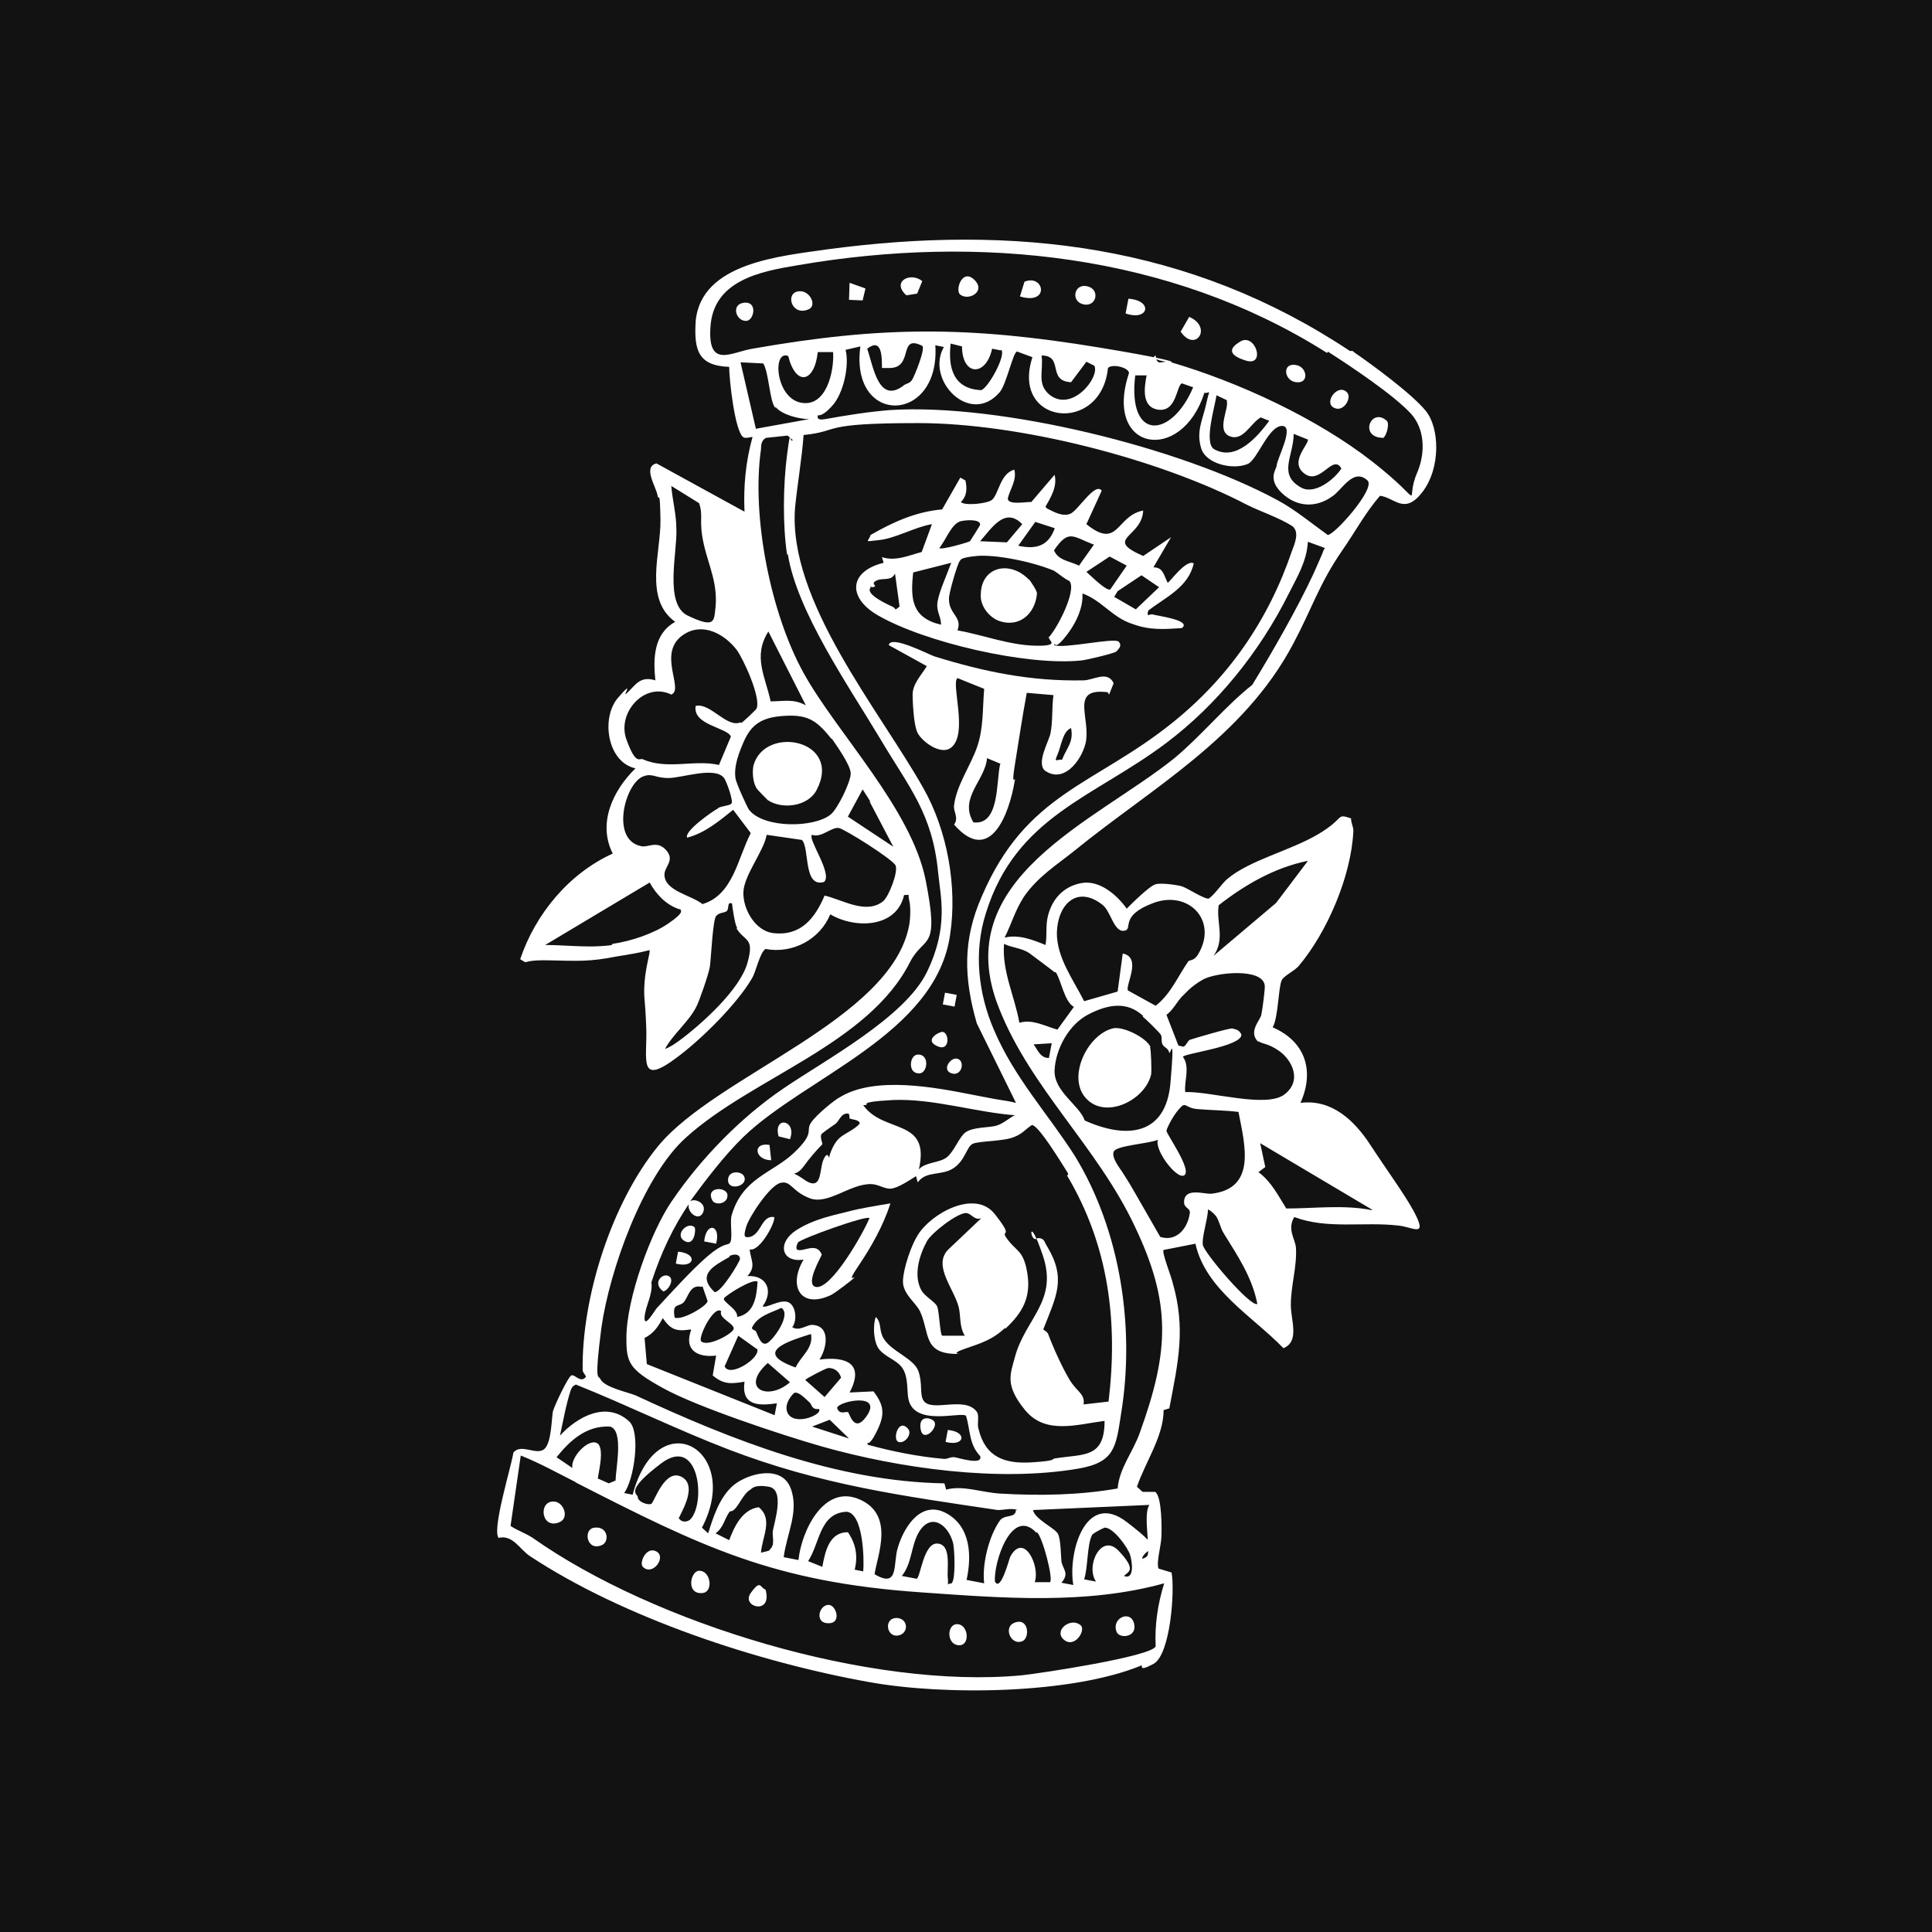 <svg viewBox="0 0 340.2 340.2" version="1.1" xmlns="http://www.w3.org/2000/svg" id="Layer_1">
  
  <rect x="0" y="0" width="340.2" height="340.2" fill="#808080" stroke="none"/>
  
  <defs>
    <style>
      .st0 {
        fill: #fff;
      }

      .st1 {
        fill: #121212;
        stroke: #231f20;
        stroke-miterlimit: 10;
        stroke-width: .7px;
      }
    </style>
  </defs>
  <rect height="356.8" width="366.7" y="-7.9" x="-15.6" class="st1"></rect>
  <g>
    <path d="M238.4,62c3.2,2.2,10.3,7.4,12.7,10.4,2.4,3,2.6,10-.6,14.2s-4.9,1-7.5.7c-2.6,3-4.4,6.4-6.7,9.7-4,5.8-5.3,10.2-8.6,16.4-8.8,16.6-25,25.4-38.5,36.4-3.1,2.5-6.4,4.5-8.9,8.1-1.6,2.5-2.1,4.6-3.4,7.2,2.5-.6,5,.4,7.2,1.3.3-1.7,0-3.3.4-5,.7-3,2.7-5.3,5.9-5.9s6.3,2.1,8,4.5c.9-.9,4-4,5.1-4.3s4.2.2,4.7.4c1.1.4,4.1,2.4,4.7,2.1,1.2-.9,2.2-2.6,3.3-3.5,4-3.3,11-4.9,15.9-7.8s3-3.7,5.8-2.8c0,.9.5,1.6.4,2.4-.4,7.8-4.6,17.7-9.7,23.7-.9.9-2.6,1.7-2.9,2.4-.6,1.2-.6,6.6-1.6,8.3,5.8,2.5,7.4,7.7,4.9,13.3,5.5-.7,9.5,3.1,12.3,7.4s5.9,8.5,7.6,11.6c2.7,5-.2,2.8-2.7,2.6-6.1-.7-12.5.7-18.3-1.5-1.3,2.2.2,3.9.3,5.4.2,3.4-.9,6.6-.9,10.1,0,2.7,1.6,6.4-1.3,7.6-5.4-5.6-13.7-10.3-15.5-18.4l-5.6,1.1c-.4.3,1.4,4.8,1.6,5.8,2.3,8,1,13.8-.6,22.1l-1,.3c0,4.6-3.2,9.1-4.7,13.5l1,.9h2.2c1.2.7,1.2,6.5,1.1,8.1s-.9,4.3-.5,5.4l2.3.7c.6,3.2-.2,14.5-3.2,16.1-3,1.6-1.6,0-2.2.3-12.2,5-34.5,5.3-47.8,2.9-19.6-3.5-43.3-11.3-59.8-22.2-1.8-1.2-3-3.8-5.5-3.2-1.2-1.5,2.2-12.4,2.6-15,1.3-1.7,4,.5,5.4-.6s1.3-5.8,1.6-6.8,2.6-5.9,3.2-6.2,1.7,1.5,2.6.2c-.2-.4-.6-.8-.6-1.1-.2-12.8,5.1-29.5,13.3-39.5,10.3-12.5,41.1-22.2,44.2-38.9.2-1.1.3-3.2,0-4.4s.3-.9-.9-.9c-1.3,5.8-8.6,6-13,3.4-1.8,4.4-6.6,7-11.4,6.1-1,.6-1.7,4.1-2.4,5.2-2.7,4.6-9,10.8-13.2,13.9-6.9,5.2-5.2.3-5.4-5.2s-.5-5.2-.3-8,1-5.2.9-5.7c-1.9.5-3.8.8-5.7,1.1-5,1-7,.8-12.2.7s-3.1.9-4.9-.2c2.7-8,8.6-15.1,16.3-18.6-2.7-5.3,0-11.1,4-15-5-1.1-6.1-8.9-3.1-12.4s.9-.3,1.4-.7c1.6-1.3,2.3-3.3,5.2-2.4-.4-3.9-.3-8.2,3.5-10.3-5.6-4-2.5-12.2-2.6-18s-.3-3.1-.5-4.2c-.2-1.5-2.7-5.1-.2-5.7l15.5,8.5c-.2-4.4.2-8.8,1.4-13.1,0-.2-1.1.3-1.6,0-1.5-1-2.5-10.2-2.5-12.4-5.5-.2-6.2-3-5.9-8,.9-10.4,15.1-11.5,23.2-12.7,33-4.4,63.7-.9,92,17.9h.5ZM233.6,62.1c-27.5-17.4-61.2-20.9-93.1-15.4-6.7,1.1-14.9,2.7-15.4,10.9-.5,7.4,3.7,4.4,7.4,3.8,22.8-4,38-4,61.1-.2s7.2,2.6,9.9,1.4c.2,2,1.1.9,2.4,1.1,12.1,3.5,26.1,10,35.9,17.7s5.3,7.3,7.8,1.7c1.4-3.4,1.3-7.5-1.1-10.2-3.1-3.4-10.8-8.5-14.7-11v.2ZM192.7,64.4l-1.4-.7-2.7,3.6c-4.3-.2-1.2-4.7-5.2-4.7.4,2.6-.9,5,1.4,6.9,4,3.2,8.9-3.1,7.9-5.1ZM212.1,69.1c-4,12.7-17.9,10.4-13.3-3.4,0-1-3-1.7-3.7-.9-1.2,11.8-17.2,10-13.3-1.9l-2.7-1c-.7,0-1.9,5.9-3.1,7.2-5.2,6-13.1-2.2-9.8-8l-1.5-.3c.9,13.9-15.1,14.3-13.2.2l-2.6.6c.7,2.8-.4,7.8-2.4,9.9-2,2.2-2.4,1.4-2.5,1.7-.2.8.7.7,1.3.6,3.9-.7,7.7-1.3,11.5-1.6,19.4-1.2,51.1,6.6,68.2,15.9,3,1.6,6,4.1,8.8,6.1,1.2,0,8.5-8.2,7-9.6-2.5-2.3-4.5,1.7-6.2,2.8-2.9,2.1-6.3,1.9-8.9-.6s-.9-4.2-.9-4.8c0-1.1,3.3-7.1.9-7s-4.3,6-6,6.7c-2.6,1.1-7.4,0-8.2-2.8-.9-3,.3-5,.9-7.8s.8-1.9-.2-1.9h0ZM202,66.1h-2.1c-1.4,11.7,6.4,11.1,10.2,2.1l-2-.7c-1,.5-.9,5.3-4.4,4.6-2.7-.6-2.2-3.9-1.8-6h0ZM176.2,61.7l-1.5-.3c-1.1,5-5.3,4.8-5.3-.4l-2-.5c-.5,4.3.5,8,5.4,8.2,1.3-.5,4.4-6.2,3.5-7.1h0ZM216.1,70.5l-1.9-.9c-.2,1.8-2.3,8.4-.4,9.5,3.9,2.2,7.7-2.3,9.7-5l-1.5-.6c-1.8,1-3.1,4.3-5.5,3.3s0-5-.5-6.2h0ZM159.2,67.8c.5-.3,1-.3,1.4-.9s2.4-5.5,1.8-6c-4.4-2.2-1.3,4.1-6,3.9-.4,0-.8,0-1.1,0,0-2,0-5.4-2.6-3.4,1.1,3.2,2,9.8,6.4,6.5h0ZM230.3,77.4l-2.5-1c0,3.9-2.9,7.2,1.4,9.5,2.3,1.2,5.7-1.4,7-3.4-1.5-2.7-3.7,3-6.5.9s.9-5.2.6-6.1h0ZM146.7,62h-2.7c-.6,5.5-3.9,6-5.2.7-2.8-1.2-2.3,7.3,2.2,8.2s5.9-5.5,5.7-8.8h0ZM136.5,71.8c-1-1.2-1.1-6.2-2.1-7.8l-4-.2,2.7,11.7,9.4-1.7c-1.7,0-4.7-.7-5.9-2.1h0ZM121.5,211.7c-3,4.4-5.1,8.9-6.8,14.1.3,2.2-1.1,4.2-1.2,6.2s1.7-1.1,2.1-1.6c2.6-2.8,6.2-6.8,9-9.2s3.5-1.9,3.9-2.3c.6-.7,0-3.4.3-4.8,1.9-6.7,7.2-7.5,11-11.1s2-3.8,3-5.3,4.4-4.2,5.1-4.5c6.2-3.8,16.9-1.7,23.5-.4,6.5,1.3,5,.8,7.5,1.4l-6.9-14c-2.3-8-2.5-14.7.9-22.4,7.8-18.2,19.8-19.5,33.5-30.5,10-8,17-18.2,21.1-30.3.5-1.3,1.4-3.4,0-4.4-2.4-1.5-5.5-2.5-7.9-3.7-15.5-8.1-40.1-14.4-57.9-14.4s-13.4,1.4-20.2,2.1c-.3,4.2-1.1,8.7-1.5,12.8-1.3,16.4,14.9,35.7,22.6,49.4,4.2,7.4,6,17.3,4.7,25.8-2.5,17.5-25.4,25-36.4,35.6-3.4,3.3-6.8,7.8-9.5,11.5.5-.9,3.2,0,2.4,1.8s-3.2-.3-2.4-1.8h0ZM138.6,97.7c-.8-5.2-.7-12.4,0-17.7s.4-1.8,1-2.5l-.9-.8-3.8.4c-.8.4-.9,1.2-.9,2-1.7,11.9,1.7,28.9,7.5,39.4,5.8,10.5,19,23.9,21.5,36.5s-.2,9.6-2.7,14.3c-7.3,14.6-27.8,20.4-39.5,31-7.6,6.8-13.5,23.5-14.9,33.5-1.3,10-.5,8.3-.2,9,.7,1.5,4.7,2.3,6.2,2.9,17,7.9,35.5,15.2,54.4,15.5l.3,1.1c3-.8,6.2.5,9.5.7,6.9.4,13.9.3,20.7-.9.3-3.6,2.7-6.4,3.9-9.8,5.2-14.4,5.6-22.8-.9-36.4-6.6-14-18.3-24.2-23.9-38.4-9.1-22.8,17-32.8,30.9-44,4.7-3.9,9-9.2,13.7-12.9,3.8-6.2,8-13.6,10.8-19.6,2.7-6,1.2-3.1,2-4.5l-3-1.1c-.2,3.5-1.9,6.2-3.4,9.2-5.1,10.2-12.6,19.5-21.5,26.2-12.7,9.6-26.5,12.9-31.8,30-2.2,6.9-1.3,14.2,1.4,20.5,3.6,8.5,9.6,14.9,14.3,22.3,8,13.1,10.6,30.2,8.1,45.4-.9,5.8-1.1,8.5-7.5,9.6-14,2.4-31.4,0-45.2-3.9-7-2-22.1-7-28-10.3-6-3.3-6.4-4.5-6.4-8.8,0-7,4.4-18.9,8-24.1,5.1-7.5,12.1-14.7,19.6-19.8,7.3-5,21.4-12.5,25.3-20.5s2.4-13.3,2-17.5c-1-10.5-5.1-15-10.2-23.6-5.5-9.2-14.8-22.6-16.3-32.7v.2ZM118.2,85.5c.2,2.6.9,5,.9,7.7.2,3.9-2.2,13.2,2,15.2s4.6,1.3,4.8-.6c.7-4.9-1.1-8-2-12.1s0-4.8-.8-7.1c0,0-5-3.1-5-3.1ZM141.9,124.2l-6.6-13c-2.8,4.4-.5,8,.4,12.3,2.4,0,4-.5,6.2.7ZM130.5,127.3c.2,0,2.6-2.3,2.7-2.5.9-1.8-2.3-8.8-3.5-10.4-2.1-2.7-5.8-4.8-9.1-2.8-5.2,3.1,0,9.8-2.4,10.7-4.7-2.3-9.6,3.2-7.9,7.9s2.3,3.2,2.9,3.5c4.3,1.9,9.1,0,13.4,1l2.1-5c-.6-1.6-6.8-2-6.2-5.4,2.6-.6,5.4,3.9,7.9,2.9h0ZM146.4,130.1c-2.7-3.4-4.3-4.4-8.9-4s-5.8,2.6-7,5.6-1.1,4.4-1,5.3,2.2,5.4,2.4,5.6c2.6,3.3,11.5,3.2,14.4.8,1.2-1,3.5-5.7,3.5-7.2s-2.7-5.2-3.3-6.1ZM230.2,151.6c-5.8,1.2-11,4.2-15.6,7.8-.5,2.9,1.2,5.9-.9,8.9l11-9.3,5.6-7.4h0ZM153.3,141.2l-1.4-2.2-2.6,4.8,8,5.3-4.2-8h0ZM126.4,142.3c.7-.4,2-.4,2.4-.8s-.9-4-1.3-4.5c-1.6-2.1-7.4,0-9.8,0s-2.8-.9-4.4-.3c-3.2,1.1-5.9,11.2-.4,12.3,1.2.3,2.8-1.1,4.4.7s-.3,2.9-.3,4.3c0,2.9,4.7,3.6,6.7,5.2,5.4-1.6,6.2-8.1,8.5-12.5l-3.1-4.1c-2.5,2-5,4.1-8.1,4.9-.6-1.1,4.4-4.6,5.5-5.2h0ZM155.5,158.7c1-.8,2.7-5.2,2.2-6.3s-9.1-6.5-10-6.6c-1.3-.2-3.1,1.8-4.7,1.2-.9.6,3.7,6.9,2.1,8.3-3.7,1.1-2.5-6-3.9-7.4l-6.2-.9c-.5,2.9-4,7.1-4.1,10.1s2.1,6.8,5.2,7.2c4.9.6,7.4-2.6,9.1-6.6,3.1.7,7.3,3.4,10.3,1h0ZM209.4,169.2c.2-.2.9,0,1.6-1.2,3.5-5.9-1.7-11.3-7.9-9s-3.4,4.7-5.2,4.9-2.3-3.5-3.8-4.6c-4.5-3.5-7.9,0-8,5,0,4.4,2.9,8.2,4.8,12l5.9-1.7.9-6.7c3.4.7.5,5.4.9,6.5l4.9,2.7c2.7-2.1,3.9-5.2,5.8-7.9h0ZM221.6,183.5c-1.9-1.8.3-3.8.5-4.8s.7-4.6.6-5.2c-.4-3.1-8.6-2.3-10.9-1s-3.3,2.7-3.7,3c-.9,1-1.6,2.4-2.7,3.2l2.1,5.4.8.2c.5,0,.8-1,1.2-1.2.9-.3,7-2.1,7.5-2,.9.2,1.3.4,1.6,1.1,0,2.1-10.2,3.3-10.3,3.9,1.3,1.8.2,4.2.4,6.2,4.3-.2,14.3,2.9,17.5.4s1.2-6.1-.9-7.6-3.1-1.2-3.7-1.8v.2ZM185.7,171.2c-.2-.2-4.1-3.1-4.5-3.4-1.4-.9-3-.9-4.4-1.6-.4,4.8,1.9,9.3,2.7,13.9,2.3-.7,4.5.6,6.7,1.2l2.9-4c-1.7-.9-2.3-4.9-3.2-6.1h-.2ZM119.6,160.1c-2.4-.8-4.1-2.7-5.2-4.7l-18.4,11c3.1,0,6.7.4,9.8.2s1.5-.3,2.1-.4c3.3-.5,7.2-1.8,9.8-3.6s2.3-2.1,2.1-2.5h0ZM129.8,163.4c-.4-.6-.8-3.4-.9-4.3-.9-.4-.5.9-.9,1.3s-1.3.2-1.9.9-.9,7.6-1.1,8.9-1.9,6.2-2.4,7.1c-1.3,2.6-4.1,4.8-5.5,7.4.9-.3,1.9-1,2.7-1.6,3.9-2.9,10.5-8.9,11.8-13.5s-.4-3.7-1.9-6.1h0ZM201.3,178.9c-2.9-2.7-6.3-2-9.6-.3-3.4,1.7-5.8,6-6,9.8s4.4,6.2,5.3,8.9c7.3,3.3,14.3,2.7,15.1-6.6s0-5-.2-5.3c-.2-.9-.9-.9-1.2-1.5s0-1.2-.3-1.7-2.9-3-3.2-3.2h0ZM185.2,183.7l-3.2.2c.8,1.1,1.2,2.4,2.7,2.4l.5-2.6ZM218.1,195.8c-2.4-.3-4.8-.3-7.2-.5s-2-1.5-3.3,0-2.2,3.6-2.2,3.8c0,.6,4.4,6.7,3.2,7.8s-5.4-4.4-4.7-6.2c-1.6.7-7.4,1-7.8,2.1s1.1,2.9,1.6,3.7c1.1,1.7,1.2,1.9,2.3,3.8l4.3,7.5c2.8.9,4.8-1.4,5.2-4.1.2-1-1-.9-1-2,0-2.7,3.5-1.4,4.8-1.5,8-.9,5.9-8.6,4.8-14.3h0ZM241.6,213l-19.7-11.7.9,4.2-1.2.9c2.3,1.7,3.5,4.2,4.9,6.4,5,0,10.1-.7,15.1.3h0ZM179,196.4c-7.2-.5-14.6-3-21.8-2.7-7.2.4-3.3.9-5.2.9,3.6,5.1,11.9,2.2,9.8,11.3,1.2-1.3,3.6-1.1,4.9-2.1s2.2-3.6,3.3-4.4c1.4-1,4.2-.8,5.5-1.2s2.5-1.6,3.4-1.9h0ZM188,206.5c-.9-1.4-5.1-8.4-6.3-8.4-1.2.8-1.6,1.5-3.1,2.1-1.9.8-6.2.7-7.3,1.2s-1.3,2.9-3.4,4.3-4.8.4-6.3,2.5l-.3-1.1c-1.1.7-3.2,2.1-4.4,2.2s-2.2-.8-3.6-.8c-3.7,0-7.5,3.7-10.7,2.5-3.2-1.2-3.3-3.2-5.2-2.7s-5.5,6-6,7.7-.4,2,.7,1.8c2-.6,2-3.8,4.2-3.5.4.7-2.5,6.2-4.3,5.7.2,1.9,1.2,3-.4,4.7,3.5-.2,4.6,2.7,2.7,5.3.5.5,3.1-1.3,4.5-.7s1.6,3.3.7,4.4c1.3.8,2.6-.5,3.6-.4,3.2.2,2.5,4.1,1.2,6.1,4.7-.6,8,.7,5.3,5.8l4.2-.2c2.1,2.7,2,4.4.3,7.6s-1.6,0-1.3,1.8c4.4,1.2,8.9,2.1,13.5,2.5.6,0,1.1-.4,1.8-.3s5,1.5,4.5-.2c-2-2.1-1.7-4.5-2.5-7.1-.9-.8-9.5,2.1-10.2-3.3-.2-1.5,0-3.6-1-5.1s-3.3-2-4.3-3.6c-.8-1.4-.9-3.9-.4-5.4,1.1,1,.5,2.3,1.4,3.8,1.4,2.3,5.3,3.5,6.1,5.7s.2,4.1.9,5.2c1.4,2.2,7.3-.9,9.4,2,.5.7,0,2.1.3,3,1.2,5,4.6,6.2,9.4,5.9,4.7-.3,3.3-.6,4.1-.7,5.1-.8,8.7,0,8.7-6.6-4.8.6-10.4,2.5-14-1.9s-2.6-6.3-1.8-9.3c1.8-6.8,7.7-9.9,4.9-18-2.7-8-2.3-1.7-.9-3,1.3,0,1.2.8,1.7,1.5,3.4,5.7,1.6,8.7-.7,14.6.4.3.8.5.9.9.9,2.4,2.4,5.7,3.7,7.9s2.8,2.5,2.5,4.4l4.4-.5c1.7-14.2,0-27.5-7.3-39.8l.2-.2ZM149.6,197c0,0,0-.9-.2-.9-1.3-.2-1.6,1.3-2.3,1.8s-2.5,1.7-2.5,1.9c-.2.6.3,1.6.2,1.7q-1.7,1.7-3.3,3.9c-1.6,2.2-2.7.4-.2,2.1,3.6,2.7,2.9-1.5,3.7-3.3s1,0,1-.4c.2-.9.8-2.4,1.7-3.3s2.9-1.6,3.7-2.7c-.2-.7-1.3-.6-1.9-.9h0ZM213.9,213.9c-.2-.3-1.1-1-1.2-.9,0,1.6-1.1,4.8-.9,6.2s8.5,11.1,9.6,10.4c-.9-4.7-3.5-8.5-5.9-12.4-.6-.9-.9-2.6-1.5-3.2h0ZM128.5,221.3c-2.8,1.6-5.9,3.1-2.7,6.2,1.1.3,4.5-5.4,4.5-5.8,0-1-1.2-.9-1.9-.5ZM133.4,225.7c-.7-.7-5.5,2.3-5.9,2.9s2.5,1.9,2.3,3.3c3.1-.6,3.4-3.6,3.6-6.2ZM123.5,226.6c-2-.5-2.3,1.8-3.1,2.7s-2.1,0-1.6,2.7c1.2.6,5.7-2,5.8-2.9l-.9-2.6h0ZM133.1,234.4c.4.8.9,2.7,2,2.1s4.3-5,2.5-6.2c-1.9.9-4.2,1.4-5.2,3.5,0,.4.6.4.8.7h0ZM127,230.9c-1.2-1.1-3.9,4.1-3.6,5.2.9,1.2,5-.9,5.7-1.9s-2.7-2-2.1-3.3ZM140.1,240.8c.9-2,3.2-3.4,2.7-5.9-4.1,1.3-10.3,3.2-2.7,5.9ZM121.6,234.1c-2.6.4-3.5,0-4.9-2-.8,1.5-1.6,2.7-3.2,3.5l.4,4.6,22.5,9,.4-2.1c-3.3.5-6.3.4-5.7-3.8-2.4.4-3.7.5-5.6-1.1l.6-3.5c-3.3.4-5.7-1-4.4-4.5h0ZM133.2,237.5l-3.2-2.3-2.4,5.4c.9,2.1,6.5-1.6,5.7-3.1h0ZM145.8,240.9c-.3,0-4,1.9-4,2.1l3.4,3,2.9-3.4c-.3-1.1-1.2-1.8-2.4-1.7h0ZM139.1,243.4l-3.9-3.4c-5,4.5,0,6.8,3.9,3.4ZM149.3,248.6c.3.3,1.1,3.8,3.2.9,3.2-4.4-4.8-2.8-5.1-1.6.4,1.4,1.7.5,1.9.8h0ZM142.5,246.9c-.6-.5-1.9-2-2.7-1.6-.9.9-1.8,2.4-1,3.7,1.4,2.1,6.2,0,5.4-.9-1.3.2-1.3-.9-1.6-1.1ZM149.5,253.3l-3.4-3.3-3.1,1.2,6.5,2.1h0ZM179.2,265.9c-1.1-.4-2.4,0-3.5,0-16.8-2.5-31.1-4.4-47.5-10.7-9.1-3.5-17.8-7.8-26.8-11.4-.6.3-.7.5-.9,1-.8,2.4-1.4,5.7-1.9,8,3-3.3,8.2-6.2,12.2-2.5,2.1,2,.8,10.4-.9,12.6l1.5.3c4.4-16.5,19.4-7.9,12.2,5.8l1.1,1c.9-2.9,2-6.4,4.5-8.5,2.6-2.1,8.4-3.6,10,.5s-.7,8.1-1.2,12.2l2.6.5c.5-5,4.4-13.4,10.7-10.7s3.2,9.8,2.7,13.2c4.4,2.6,3.2-1.9,4.1-4.7,1.2-4,4.3-8.4,8.6-6s4.4,7.6,3.5,11.7l3.1.6c-.4-3.3.8-8.3,2.8-11.1.9-1.1,2.7-.3,2.8-1.8h0ZM202.3,265l-20.4.9c.3,1.6,3.9,3.2,4.4,4.2s.5,3.8.6,4.8c.2,1.4,1.5,2.1,0,3.8l2.1.4c-1-5.6,2.1-16.7,9.4-11.1,7.3,5.6,3.5,4.1,2.7,6.4,0,.2.8-.2.9-.4.7-.9-.8-7.4.4-9h0ZM105.4,260.4l1.8.8,1.2-.5c0-2,1.5-8.9-1-9.5-4.1-.2-7,2.4-9.4,5.4l2.8,1.9c-.4-1.8,2.7-5.2,4.3-4.4s0,6.2.2,6.3h0ZM192.3,270.3c-.9,1.7-.7,5.7-1.4,7.8l2.1.4c-1.9-2.7.9-8.7,4-5.4,3.1,3.3,1.8,3.6.9,4.4,2,.8,1.4-2.8,1.1-3.7-.4-1.3-3-4.9-4.5-4.8-.5.2-2.1,1-2.3,1.4h0ZM119.6,267.4c.3.6,1.4.8,2.1,0,2.6-3.2,1.3-14.7-5.3-9.7-6.6,5-4.1,5.3-4.1,5.9,0,.9,1.9,1.5,2.4,1.2s2.4-6.4,5.4-4.7-.7,7-.6,7.4h0ZM182.5,269.9c-4.4-4.7-7.6,5.4-7.3,8.6,1,1.9,2.5-4,2.7-4.4,2.4-4.4,5.3,1.7,4.3,4.5h2.7c.6-.6-1.3-7.9-2.3-8.8h0ZM135.5,272.9c1.1-.9.4-2.3.6-3.4.3-1.6,2.1-7.2-.7-7.7s-3.1.5-3.4.6c-.9.5-1.8,2.4-2.5,3.2s-.9.3-1.1.7c-.8,1.1-1,2.7-2.4,3.7l2.4,1.2c.9-2.4,2.3-5.4,5.2-5.8,2.6,2.1.6,5.2.4,8,0,0,1.4-.3,1.5-.4h0ZM167.6,278.7c.7-.5.5-6.1.2-7.1-.9-3.2-3.9-5.3-6-1.8-1.4,2.4-1.2,5.5-3,7.7l2.6.5c.7-.2,1.2-6.4,3.7-6.2,2.5.2,1.6,4.4,1.8,6.1s-.5.9.9.9h-.2ZM152,276.8c.2-2.3,0-10.3-2.9-10.6-4.8.2-4.7,5.5-6.8,8.7l2.5,1c.5-2.7,1.2-6.1,4.5-6.1,1.4,2,1.8,4.2,1.2,6.6l1.5.3h0ZM101.4,261c-3.2-1.6-6.2-3.3-9.7-4.7l-1.8,12.4c1.2.8,2.7,1.3,3.9,2.1,21.4,15.1,59.5,26.7,86.1,24.2,3-.3,22.9-3.3,23.6-5.1-.2-3.8.4-7.6,1.5-11.1-13.7,3.8-28.5,2.6-42.7,1.6-26.1-1.8-38.7-8-61-19.4h0Z" class="st0"></path>
    <path d="M184.3,89.5c1.2.6,2.7,1.5,4.1,1s4.4-5.7,5.6-4.1l-2.7,5.9c5.7,4.6,5.2-1.5,10-2.4-.2,4.8-7.1,4.9,0,8l4.9-3.3-3.1,5.3c1.7,0,1.8,1.3,2.5,2.7.2.2,3.2-4.2,4.6-3.4-.9,4.2-5,6-8,8.3-.4,1.4.3.5.8.7s7,1,5.1,2.4c-3.1.2-5.6.4-8.6-.7-3.6-1.1-5.5-4.2-8.9-5.4.2,2.8-1.5,5.9-3.3,8s-1.4.4-1.7,1.1c1.7.7,10.7-1.4,11.4-.6s-.2,1.4-.4,1.7-5.2,1.5-6.2,1.6c-9.6,1-27.7-3.2-35.9-8-5.3-3.1-5-7.7,1.1-9.2l-.3-1c2.4.8,4.7-.3,7-.9l1.8-4.9c-3,.5-6.4,2.5-9.3,2.8s-1.9.4-1.5-.9c4-2.3,8-4.1,12.6-4.5l3.2-5.6.9.5c.3,1.4.3,2.7-.8,3.8.6.7,4.7.3,5.5-.4,1.2-1.1,1.4-4.6,3.9-5.3.5,1.7-.7,3.4-1.1,4.9s3.4.7,4.1.8l4.1-4.8c.5,2-.6,3.9-1.6,5.6l.2.3ZM172.5,95.3l4.8.2,2.7-3.2c-3.1-3.2-5.5.9-7.5,3.1h0ZM185.7,93l-3.4-1.1-3,4.2c3.2.7,5.3,0,6.4-3ZM192.6,95.9c-3.7-1.4-4.4-2.8-7,1,.7,1.8,2.8,1.9,4.4,2.7l2.7-3.8h0ZM170.8,95.3c0,0,1.8-2.8,1.8-2.9,0-1.1-2.8-.8-3.5-.6-1.6.5-2.6,3.4-3.7,4.7.3.4,5.1-1,5.4-1.2ZM198.4,99.6l-3-1.6-4.1,2.7c.8.7,3.5,3.4,4.2,3.1,0,0,2.9-4.2,2.9-4.2ZM204.1,103.4l-3.1-2.1-4.2,2.8-.6,1,3.8,2.2,4.1-3.9h0ZM184.6,112.3c1.5-1.5,5.1-8.4,3.7-10-.9-.4-1.9-1.3-2.7-1.8-3.8-1.6-10.3-2.9-13.6-2.6s-2.8.8-3,.9c-.4.4-2,5.9-1.9,6.7,0,2.7,2.4,3.1,1.5,5.5,4.5.8,9.1,2.6,13.7,2.7s2.2-1,2.5-1.3h0ZM167.5,99.1l-6.7,1.7c-.5,4.6-.3,8,4.9,9.2,0-1.6-.9-2.3-.6-4.1s1.6-4.6,2.4-6.8h0ZM153.3,103.5c-1,1.1,2.9,2.9,3.8,3.3s.2.9,1.3,0l-.8-5.8c-.7,1.4-2.1.7-3.2,1.2s-.2.9-.3,1c-.3.4-.9,0-.9.2Z" class="st0"></path>
    <path d="M195.1,121.9c-7-.9-2.8,4.8-4,9.2-.8,2.9-3.8,6.9-7.1,4.6-1.6-1.4.8-5.3,1-6.7.4-2.1.2-4.4.5-6.6l-4.7-.4c-.8,4.3-1.4,8.4-2.1,12.7s.2,1.8,0,2.7c-1,6.1-4.4,15-10.7,7.8.9-1.2-.2-2.4,0-3.4.4-3.5,3-7.1,4.1-10.4s.9-6.5,1.2-10.1l-4.7-1.9c-1.2.9,2,10-1.2,12.3-1.8,1.3-5-1.1-5.8-2.6s-.9-6.2-.9-6.8c0-1.9,1.6-3.5,2.5-5l-6.7-3.7c.3-1.9,7.1,1.7,8.1,2,8.7,2.7,17,4.4,26.2,4.2,1.7,0,4.2-1.8,5.3.5l-.8,2-.2-.3ZM187,133.8c.8-2.1,2.1-3.1,1.6-5.6-1.5.6-1.7,3.1-2.4,4.7s0,.7.8.9ZM176.2,134.5l-2.4-1c-.3,3.9-5,7-2.4,11.3,4.6.6,4-7,4.7-10.2h0Z" class="st0"></path>
    <path d="M161.5,185.7c2.2-.2,1.9,3.1.5,3.3-2.2.2-1.9-3.1-.5-3.3Z" class="st0"></path>
    <path d="M135.8,204.3c-2.9,0-3.4-3.2-.3-2.7l.3,2.7Z" class="st0"></path>
    <path d="M139.1,200.6l-2-.5c-1-3.7,3.3-2.9,2,.5Z" class="st0"></path>
    <path d="M168.3,186.4c1.8,0,1.2,3.5-1,2.5-1.3-.7,0-2.5,1-2.5Z" class="st0"></path>
    <path d="M122.3,216.1c.3.3,0,3.5-1.8,2.4s.6-3.5,1.8-2.4Z" class="st0"></path>
    <path d="M125.4,211.3c-1.2-2.4,2.7-2.4,2.7-.8s-2.3,1.8-2.7.8Z" class="st0"></path>
    <path d="M119,222.5l.4-2.1c3.5.3,3,3-.4,2.1Z" class="st0"></path>
    <path d="M126.1,219l-2.1-.4c.3-3.5,3-3,2.1.4Z" class="st0"></path>
    <path d="M131,207.1c.9,1.7-2.7,2.7-2.8.8s2.4-1.7,2.8-.8Z" class="st0"></path>
    <path d="M166,181.7c1.2.2,1.3,3.6-1,2.5-2.4-1.1.5-2.6,1-2.5Z" class="st0"></path>
    <rect transform="translate(-36.7 307.7) rotate(-79.3)" height="2.1" width="2.1" y="174.9" x="166.2" class="st0"></rect>
    <path d="M118,224.9c.6.7-.3,2.3-1.2,2.5-2.2-1.6.2-3.6,1.2-2.5Z" class="st0"></path>
    <path d="M177,233.8c-2.2,2.1-4.2,2.7-7.1,3.7s-.5.9-.9.9c-6.6.2-5.2-3.6-7-7.5-.8-1.6-3.1-3.1-3-5.4s1.5-6.3,2.6-8c2.3-3.8,10-8.1,13.5-3.8,3.5,4.4,1.2,2.8,2,4.1,1.8,2.7,3.1,2.1,3.8,6.4s-.9,7-3.9,9.8h0ZM172.8,214.5c-1.2.5-1.8-.9-2.7-.9-1.6,0-6.2,3.6-6.9,5-1.4,2.6-2.4,6.1-.9,8.7.7,1.1,2.3,1.9,2.7,2.7s.5,4.9.9,5.2h4c-1-1.5-.7-3.6-1.1-5.1-.9-3.3-4.5-7.2-1.9-10l5.9-5.6h0Z" class="st0"></path>
    <path d="M150.4,225c-.2.3-3.4,2.7-4,3-5.4,2.6-7.7-1.5-4.9-6.2-3.9.6-4.7-2.9-1.4-5.1s7.6-2.9,9.4-3.4,4.9-1,7.3-1.4c-1.3,4-3.4,7.7-5.7,11.1s-.2,1.4-.7,2ZM153.1,214.5c-.4-.6-12.3,3.7-12.6,4.3s-.4,1.2,0,1.3c1.1.3,3.3-1.4,4.2.8,0,.3-3,5.2-1.1,5.7,2.7.7,8.5-9.6,9.5-12.1h0Z" class="st0"></path>
    <path d="M159.9,251.6c.8.9-.6,2.7-1.7,2.3s0-4.3,1.7-2.3Z" class="st0"></path>
    <path d="M166.5,253.9l.4-2.1c3.5.3,3,3-.4,2.1Z" class="st0"></path>
    <path d="M164.5,250.3c.8,1.1-2,3.9-2.4,1.3s2-1.9,2.4-1.3Z" class="st0"></path>
    <path d="M218.3,60.2c2.7-1.8,4.7,4.4,1.1,3.3s-2.6-2.4-1.1-3.3Z" class="st0"></path>
    <path d="M209.4,55.8c4.2,1.8,1.1,6.4-1.5,2.6l1.5-2.6Z" class="st0"></path>
    <path d="M140.6,51.3c2-.3,3.4,2.6,1.7,3.2-2.9,1.2-4.1-2.9-1.7-3.2Z" class="st0"></path>
    <path d="M162.4,49.5l-.9,2.2-1.9.3c-2.7-2.4.7-4.2,2.8-2.5Z" class="st0"></path>
    <path d="M179.6,52.2l.8-2.6c3.5-1.4,4.5,4.2-.8,2.6Z" class="st0"></path>
    <path d="M191.4,50.4c2.4.5,1.7,3.7-.6,3.2s-1.7-3.7.6-3.2Z" class="st0"></path>
    <polygon points="149.6 49.8 152.4 50.8 151.9 52.9 149.5 52.8 149.6 49.8" class="st0"></polygon>
    <path d="M244.2,74.1c.5.5,0,2.5-.6,3-4.4,0-2.2-5.5.6-3Z" class="st0"></path>
    <path d="M169,51.8c-.8-.9.5-4.6,2.6-2.5s-1.2,3.8-2.6,2.5Z" class="st0"></path>
    <path d="M228.3,64.3c1.7.3,2.2,2.8.5,3-2.7.3-3.3-3.6-.5-3Z" class="st0"></path>
    <path d="M237.2,69.1c.9.9-.6,3.6-2.3,2.7-1.9-.9.7-4.4,2.3-2.7Z" class="st0"></path>
    <path d="M198.2,55.2l.5-2.6c4.4.3,3.6,4-.5,2.6Z" class="st0"></path>
    <path d="M131.1,53.3c2.3-.2,1.7,3,.4,3.2-1.9.2-2.9-3-.4-3.2Z" class="st0"></path>
    <path d="M97.5,264.4c1.7,0,2.8,2.8,1.1,3.6-3.3,1.5-3.9-3.7-1.1-3.6Z" class="st0"></path>
    <path d="M123,276.6c2.1-.2,2.7,3.6.8,3.9-3,.4-2.3-3.7-.8-3.9Z" class="st0"></path>
    <path d="M190.3,286.2c1,.9-1.2,4.3-3.1,2.4-1.6-1.6,1.4-3.9,3.1-2.4Z" class="st0"></path>
    <path d="M104.7,269c2.4-.3,2.7,2.6,1.2,3.1-2.6,1.1-3.3-2.9-1.2-3.1Z" class="st0"></path>
    <path d="M196.6,287.3c-.9-2.4,2.5-3.9,3.1-1.4s-2.7,2.7-3.1,1.4Z" class="st0"></path>
    <path d="M180,289c-2,.8-3.3-2.4-1.5-3.2,2.7-1.2,2.9,2.7,1.5,3.2Z" class="st0"></path>
    <path d="M168.7,286c1.8.2,2.1,3.5.4,3.7-2.5.2-2.5-3.9-.4-3.7Z" class="st0"></path>
    <path d="M157.8,284.9c2.2,0,2.3,2.8.3,3.1s-2.5-3-.3-3.1Z" class="st0"></path>
    <path d="M134.8,279.9c1.3,4.6-4.4,3.1-2.6.6s1.6-.9,2.6-.6Z" class="st0"></path>
    <path d="M145.9,282.6c1.3,0,2.2,2.9.4,3.2-3,.4-2.2-3.2-.4-3.2Z" class="st0"></path>
    <path d="M113.2,275.9c-.7-.7.6-3.7,2.4-2.7s-.7,4.4-2.4,2.7Z" class="st0"></path>
    <path d="M202.5,184.4c.2.4.3,4.3.2,4.8-1.1,4.7-8.5,8.2-11.8,3.8-2.8-3.8.7-10.8,5-11.9,1.8-.5,6.1,1.7,6.7,3.3h0Z" class="st0"></path>
    <path d="M135.2,140.9c0,0-1.9-1.9-1.9-2-.7-.9-.9-3-.6-4.2,2.1-7.1,15.7-4.4,11.1,4.4-1.5,2.9-6,3.5-8.6,1.8h0Z" class="st0"></path>
    <path d="M181.2,102c.3.4,1.4,2,1.4,2.5-.3,3.5-3,6-6.5,4.9-1.9-.6-3.5-2.7-3.4-4.6,0-5.1,5.2-6.2,8.5-2.7h0Z" class="st0"></path>
  </g>
</svg>